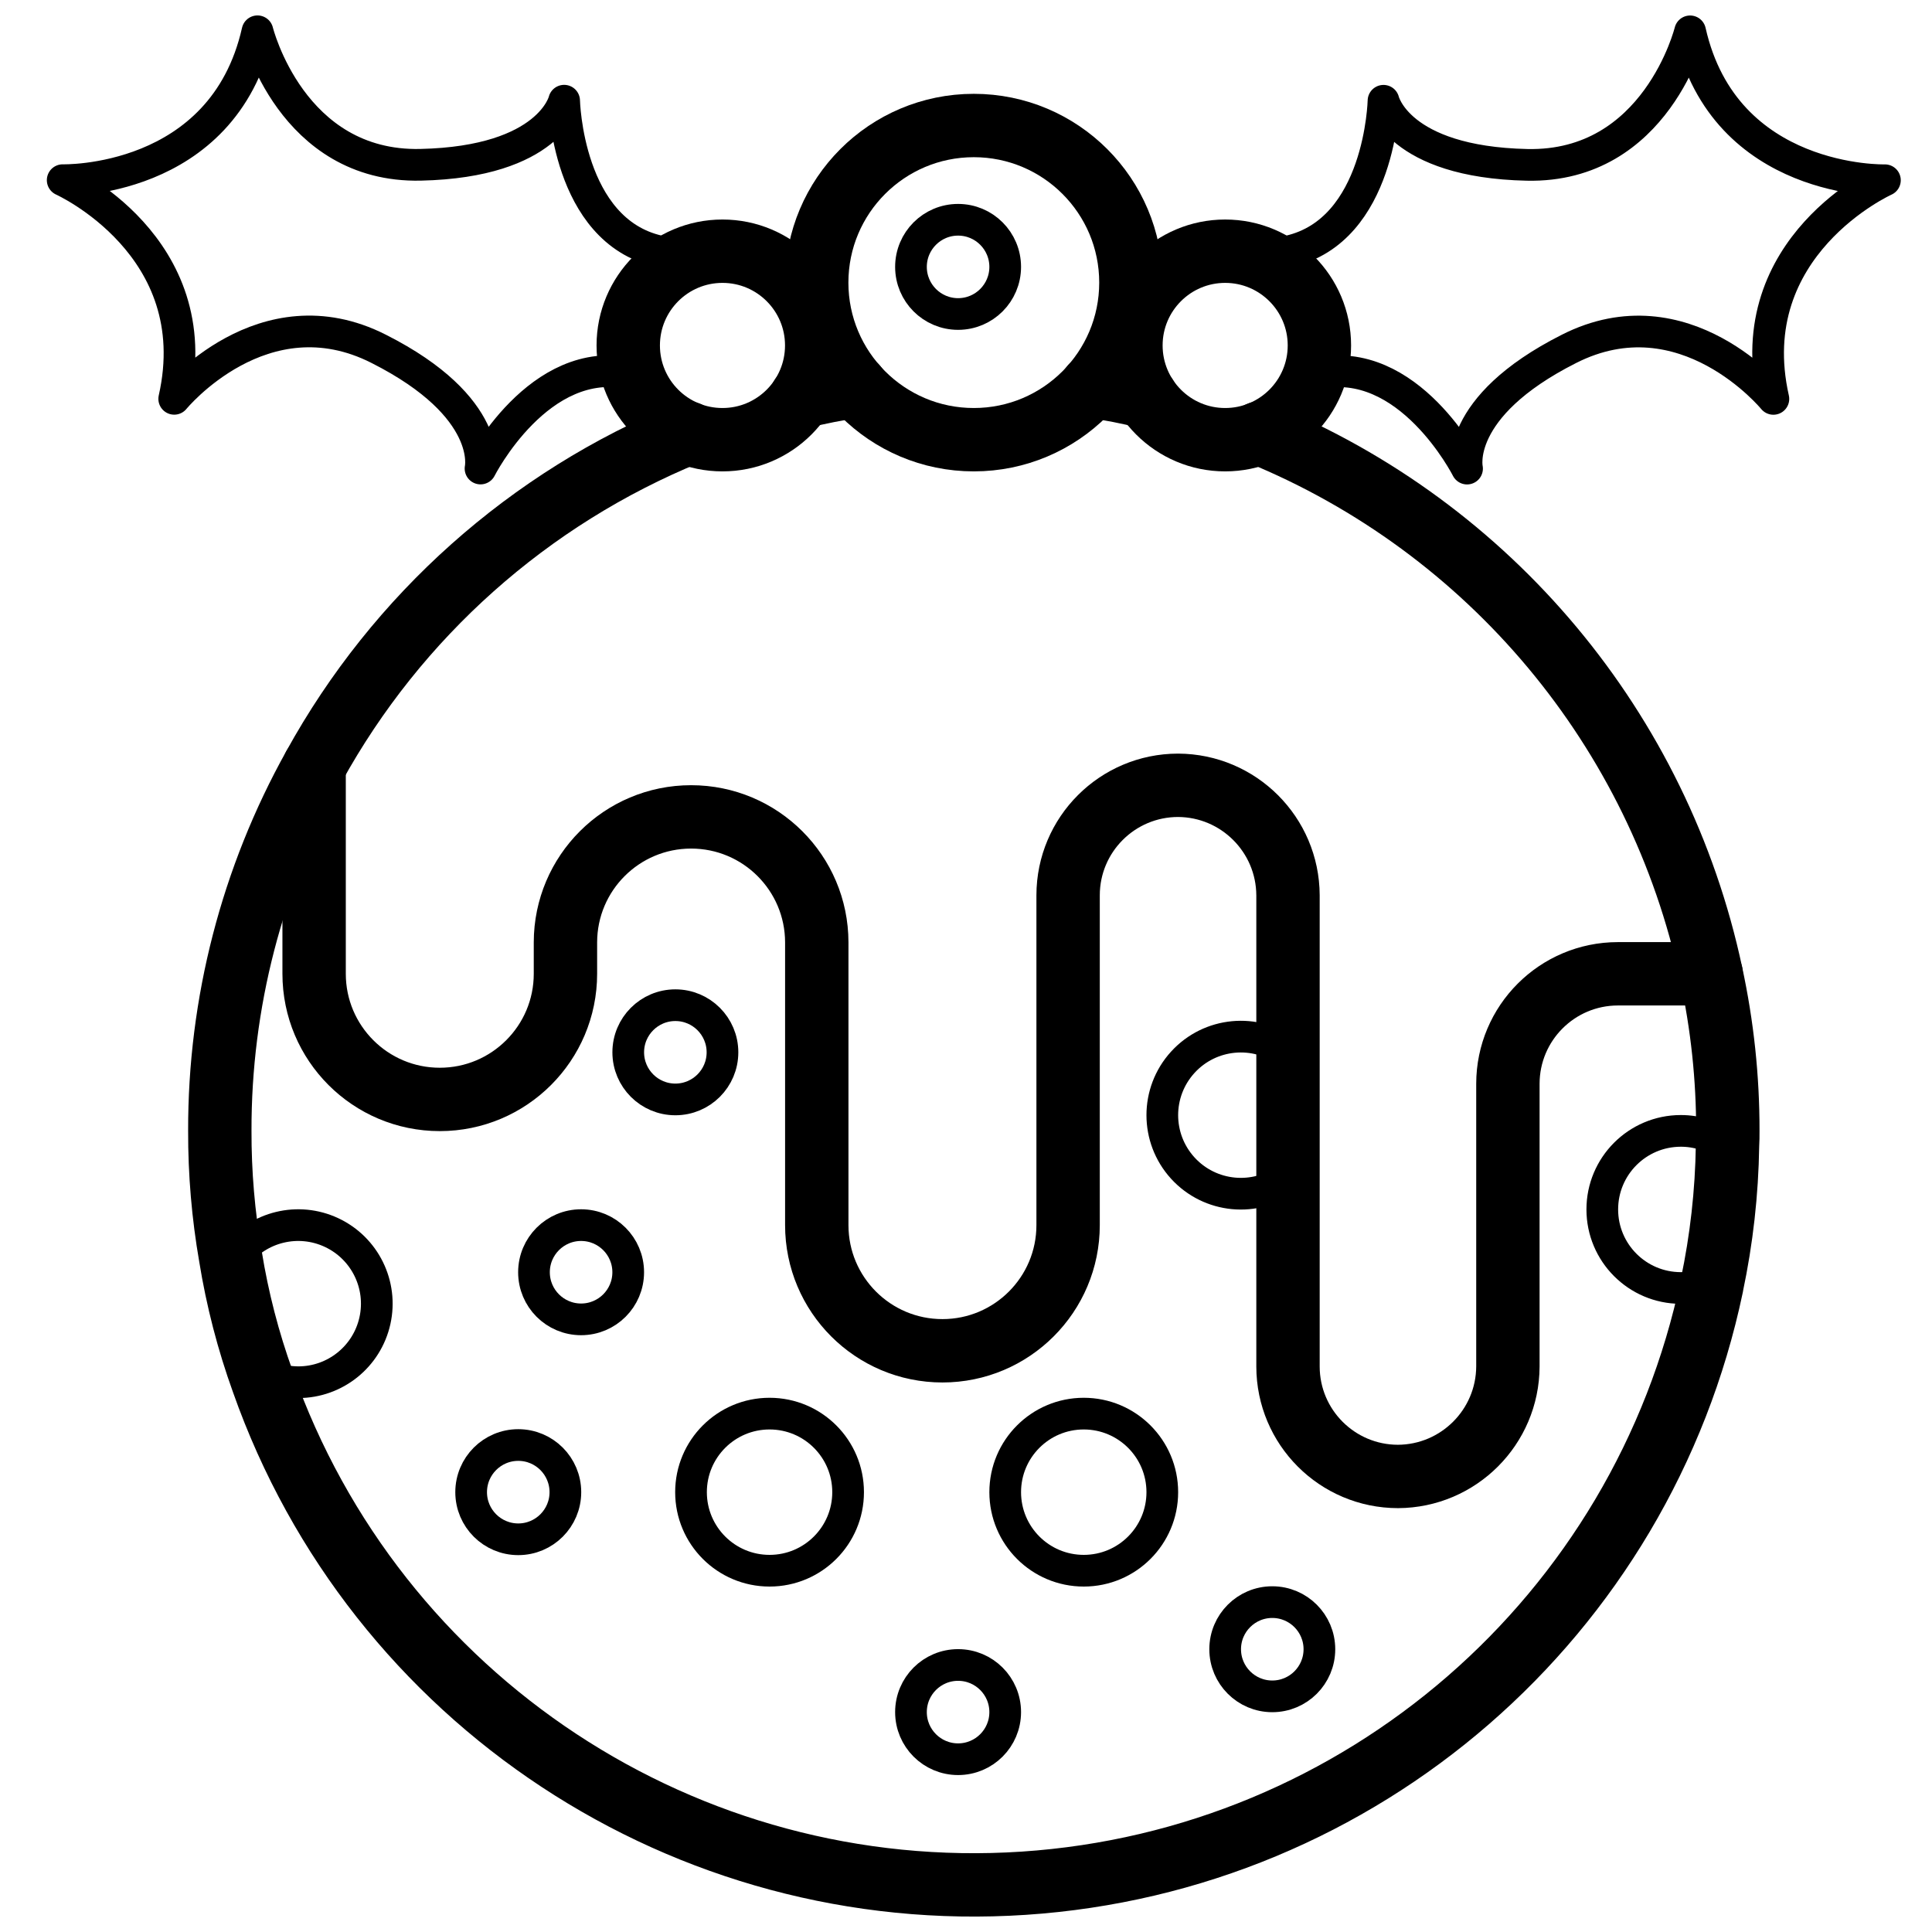 <?xml version="1.0" encoding="UTF-8"?>
<!-- Uploaded to: ICON Repo, www.iconrepo.com, Generator: ICON Repo Mixer Tools -->
<svg width="800px" height="800px" version="1.1" viewBox="144 144 512 512" xmlns="http://www.w3.org/2000/svg">
 <defs>
  <clipPath id="c">
   <path d="m474 148.09h174v124.91h-174z"/>
  </clipPath>
  <clipPath id="b">
   <path d="m156 148.09h174v124.91h-174z"/>
  </clipPath>
  <clipPath id="a">
   <path d="m193 250h418v401.9h-418z"/>
  </clipPath>
 </defs>
 <path transform="matrix(8.397 0 0 8.397 156.49 148.09)" d="m52.517 30.246h-2.945c-1.916 0.002-3.468 1.555-3.47 3.47v8.924c-0.009 1.913-1.558 3.461-3.47 3.47-1.916-0.002-3.468-1.555-3.47-3.47v-14.873c-0.009-1.913-1.558-3.462-3.47-3.47-1.916 0.002-3.468 1.555-3.47 3.47v10.411c0 2.19-1.776 3.966-3.966 3.966-2.191 0-3.966-1.776-3.966-3.966v-8.924c-0.003-2.188-1.778-3.96-3.966-3.96-2.188 0-3.963 1.772-3.966 3.96v0.991c0 2.19-1.776 3.966-3.966 3.966-2.191 0-3.966-1.776-3.966-3.966v-6.544" fill="none" stroke="#000000" stroke-linecap="round" stroke-linejoin="round" stroke-width="2"/>
 <path transform="matrix(8.397 0 0 8.397 156.49 148.09)" d="m18.339 39.665c0 0.822-0.666 1.487-1.487 1.487-0.822 0-1.487-0.666-1.487-1.487s0.666-1.487 1.487-1.487c0.821 0 1.487 0.666 1.487 1.487" fill="none" stroke="#000000" stroke-linecap="round" stroke-linejoin="round"/>
 <path transform="matrix(8.397 0 0 8.397 156.49 148.09)" d="m40.153 51.563c0 0.822-0.666 1.487-1.487 1.487s-1.487-0.666-1.487-1.487c0-0.821 0.666-1.487 1.487-1.487s1.487 0.666 1.487 1.487" fill="none" stroke="#000000" stroke-linecap="round" stroke-linejoin="round"/>
 <path transform="matrix(8.397 0 0 8.397 156.49 148.09)" d="m21.314 32.724c0 0.822-0.666 1.487-1.487 1.487s-1.487-0.666-1.487-1.487c0-0.821 0.666-1.487 1.487-1.487s1.487 0.666 1.487 1.487" fill="none" stroke="#000000" stroke-linecap="round" stroke-linejoin="round"/>
 <path transform="matrix(8.397 0 0 8.397 156.49 148.09)" d="m30.237 53.547c0 0.822-0.666 1.487-1.487 1.487-0.821 0-1.487-0.666-1.487-1.487 0-0.822 0.666-1.487 1.487-1.487 0.822 0 1.487 0.666 1.487 1.487" fill="none" stroke="#000000" stroke-linecap="round" stroke-linejoin="round"/>
 <path transform="matrix(8.397 0 0 8.397 156.49 148.09)" d="m25.279 46.606c0 1.369-1.109 2.479-2.479 2.479s-2.479-1.11-2.479-2.479c0-1.369 1.109-2.479 2.479-2.479s2.479 1.11 2.479 2.479" fill="none" stroke="#000000" stroke-linecap="round" stroke-linejoin="round"/>
 <path transform="matrix(8.397 0 0 8.397 156.49 148.09)" d="m35.195 46.606c0 1.369-1.109 2.479-2.479 2.479s-2.479-1.11-2.479-2.479c0-1.369 1.11-2.479 2.479-2.479s2.479 1.11 2.479 2.479" fill="none" stroke="#000000" stroke-linecap="round" stroke-linejoin="round"/>
 <path transform="matrix(8.397 0 0 8.397 156.49 148.09)" d="m52.993 35.67c-0.417-0.305-0.921-0.468-1.438-0.466-1.367 0.003-2.474 1.112-2.474 2.479 0 1.367 1.107 2.476 2.474 2.479 0.259 0.001 0.517-0.039 0.763-0.119" fill="none" stroke="#000000" stroke-linecap="round" stroke-linejoin="round"/>
 <path transform="matrix(8.397 0 0 8.397 156.49 148.09)" d="m39.161 36.691c-1.023 0.767-2.461 0.63-3.321-0.315-0.86-0.946-0.86-2.391 0-3.336 0.86-0.946 2.298-1.082 3.321-0.315" fill="none" stroke="#000000" stroke-linecap="round" stroke-linejoin="round"/>
 <path transform="matrix(8.397 0 0 8.397 156.49 148.09)" d="m7.135 43.007c0.256 0.084 0.524 0.127 0.793 0.129 1.161-0.001 2.165-0.808 2.417-1.941 0.252-1.133-0.316-2.289-1.367-2.782-1.051-0.493-2.303-0.191-3.014 0.727" fill="none" stroke="#000000" stroke-linecap="round" stroke-linejoin="round"/>
 <path transform="matrix(8.397 0 0 8.397 156.49 148.09)" d="m16.356 46.606c0 0.821-0.666 1.487-1.487 1.487s-1.487-0.666-1.487-1.487c0-0.822 0.666-1.488 1.487-1.488s1.487 0.666 1.487 1.488" fill="none" stroke="#000000" stroke-linecap="round" stroke-linejoin="round"/>
 <path transform="matrix(8.397 0 0 8.397 156.49 148.09)" d="m34.204 8.432c0 2.738-2.22 4.958-4.958 4.958s-4.958-2.22-4.958-4.958c0-2.738 2.22-4.958 4.958-4.958s4.958 2.22 4.958 4.958" fill="none" stroke="#000000" stroke-linecap="round" stroke-linejoin="round" stroke-width="2"/>
 <path transform="matrix(8.397 0 0 8.397 156.49 148.09)" d="m24.288 10.415c0 1.643-1.332 2.975-2.974 2.975-1.643 0-2.974-1.332-2.974-2.975 0-1.643 1.332-2.974 2.974-2.974 1.643 0 2.974 1.332 2.974 2.974" fill="none" stroke="#000000" stroke-linecap="round" stroke-linejoin="round" stroke-width="2"/>
 <path transform="matrix(8.397 0 0 8.397 156.49 148.09)" d="m40.153 10.415c0 1.643-1.332 2.975-2.974 2.975s-2.974-1.332-2.974-2.975c0-1.643 1.332-2.974 2.974-2.974s2.974 1.332 2.974 2.974" fill="none" stroke="#000000" stroke-linecap="round" stroke-linejoin="round" stroke-width="2"/>
 <path transform="matrix(8.397 0 0 8.397 156.49 148.09)" d="m30.237 7.936c0 0.822-0.666 1.487-1.487 1.487-0.821 0-1.487-0.666-1.487-1.487s0.666-1.487 1.487-1.487c0.822 0 1.487 0.666 1.487 1.487" fill="none" stroke="#000000" stroke-linecap="round" stroke-linejoin="round"/>
 <g clip-path="url(#c)">
  <path transform="matrix(8.397 0 0 8.397 156.49 148.09)" d="m40.004 11.318c0.02 0 0.04-0.01 0.06-0.01 2.905-0.655 4.749 2.994 4.749 2.994s-0.436-1.933 3.213-3.777c3.649-1.854 6.455 1.577 6.455 1.577-1.09-4.829 3.52-6.901 3.52-6.901s-5.057 0.139-6.148-4.699c0 0-1.061 4.303-5.146 4.214-4.085-0.089-4.531-2.023-4.531-2.023s-0.089 4.095-2.984 4.749c-0.27 0.061-0.533 0.151-0.783 0.268" fill="none" stroke="#000000" stroke-linecap="round" stroke-linejoin="round"/>
 </g>
 <g clip-path="url(#b)">
  <path transform="matrix(8.397 0 0 8.397 156.49 148.09)" d="m20.084 7.708c-0.251-0.118-0.513-0.207-0.783-0.268-2.895-0.654-2.984-4.749-2.984-4.749s-0.446 1.933-4.532 2.023c-4.085 0.089-5.146-4.214-5.146-4.214-1.091 4.839-6.148 4.699-6.148 4.699s4.611 2.072 3.52 6.901c0 0 2.806-3.431 6.455-1.577 3.649 1.844 3.212 3.777 3.212 3.777s1.845-3.649 4.75-2.994c0.02 0 0.04 0.01 0.06 0.01" fill="none" stroke="#000000" stroke-linecap="round" stroke-linejoin="round"/>
 </g>
 <path transform="matrix(8.397 0 0 8.397 156.49 148.09)" d="m25.527 11.704c-0.581 0.082-1.157 0.194-1.725 0.337" fill="none" stroke="#000000" stroke-linecap="round" stroke-linejoin="round" stroke-width="2"/>
 <g clip-path="url(#a)">
  <path transform="matrix(8.397 0 0 8.397 156.49 148.09)" d="m20.233 13.182c-5.023 2.054-9.191 5.767-11.809 10.52-1.96 3.516-2.984 7.476-2.974 11.502-0.004 1.329 0.109 2.656 0.337 3.966 0.217 1.344 0.559 2.666 1.021 3.946 3.548 10.065 13.363 16.537 24.012 15.832 10.649-0.704 19.526-8.412 21.718-18.857v-0.01c0.307-1.451 0.473-2.929 0.495-4.412 0.01-0.149 0.01-0.307 0.01-0.466 0.003-1.667-0.174-3.329-0.526-4.958-1.641-7.695-6.978-14.082-14.258-17.064" fill="none" stroke="#000000" stroke-linecap="round" stroke-linejoin="round" stroke-width="2"/>
 </g>
 <path transform="matrix(8.397 0 0 8.397 156.49 148.09)" d="m34.689 12.041c-0.568-0.143-1.144-0.255-1.725-0.337" fill="none" stroke="#000000" stroke-linecap="round" stroke-linejoin="round" stroke-width="2"/>
</svg>